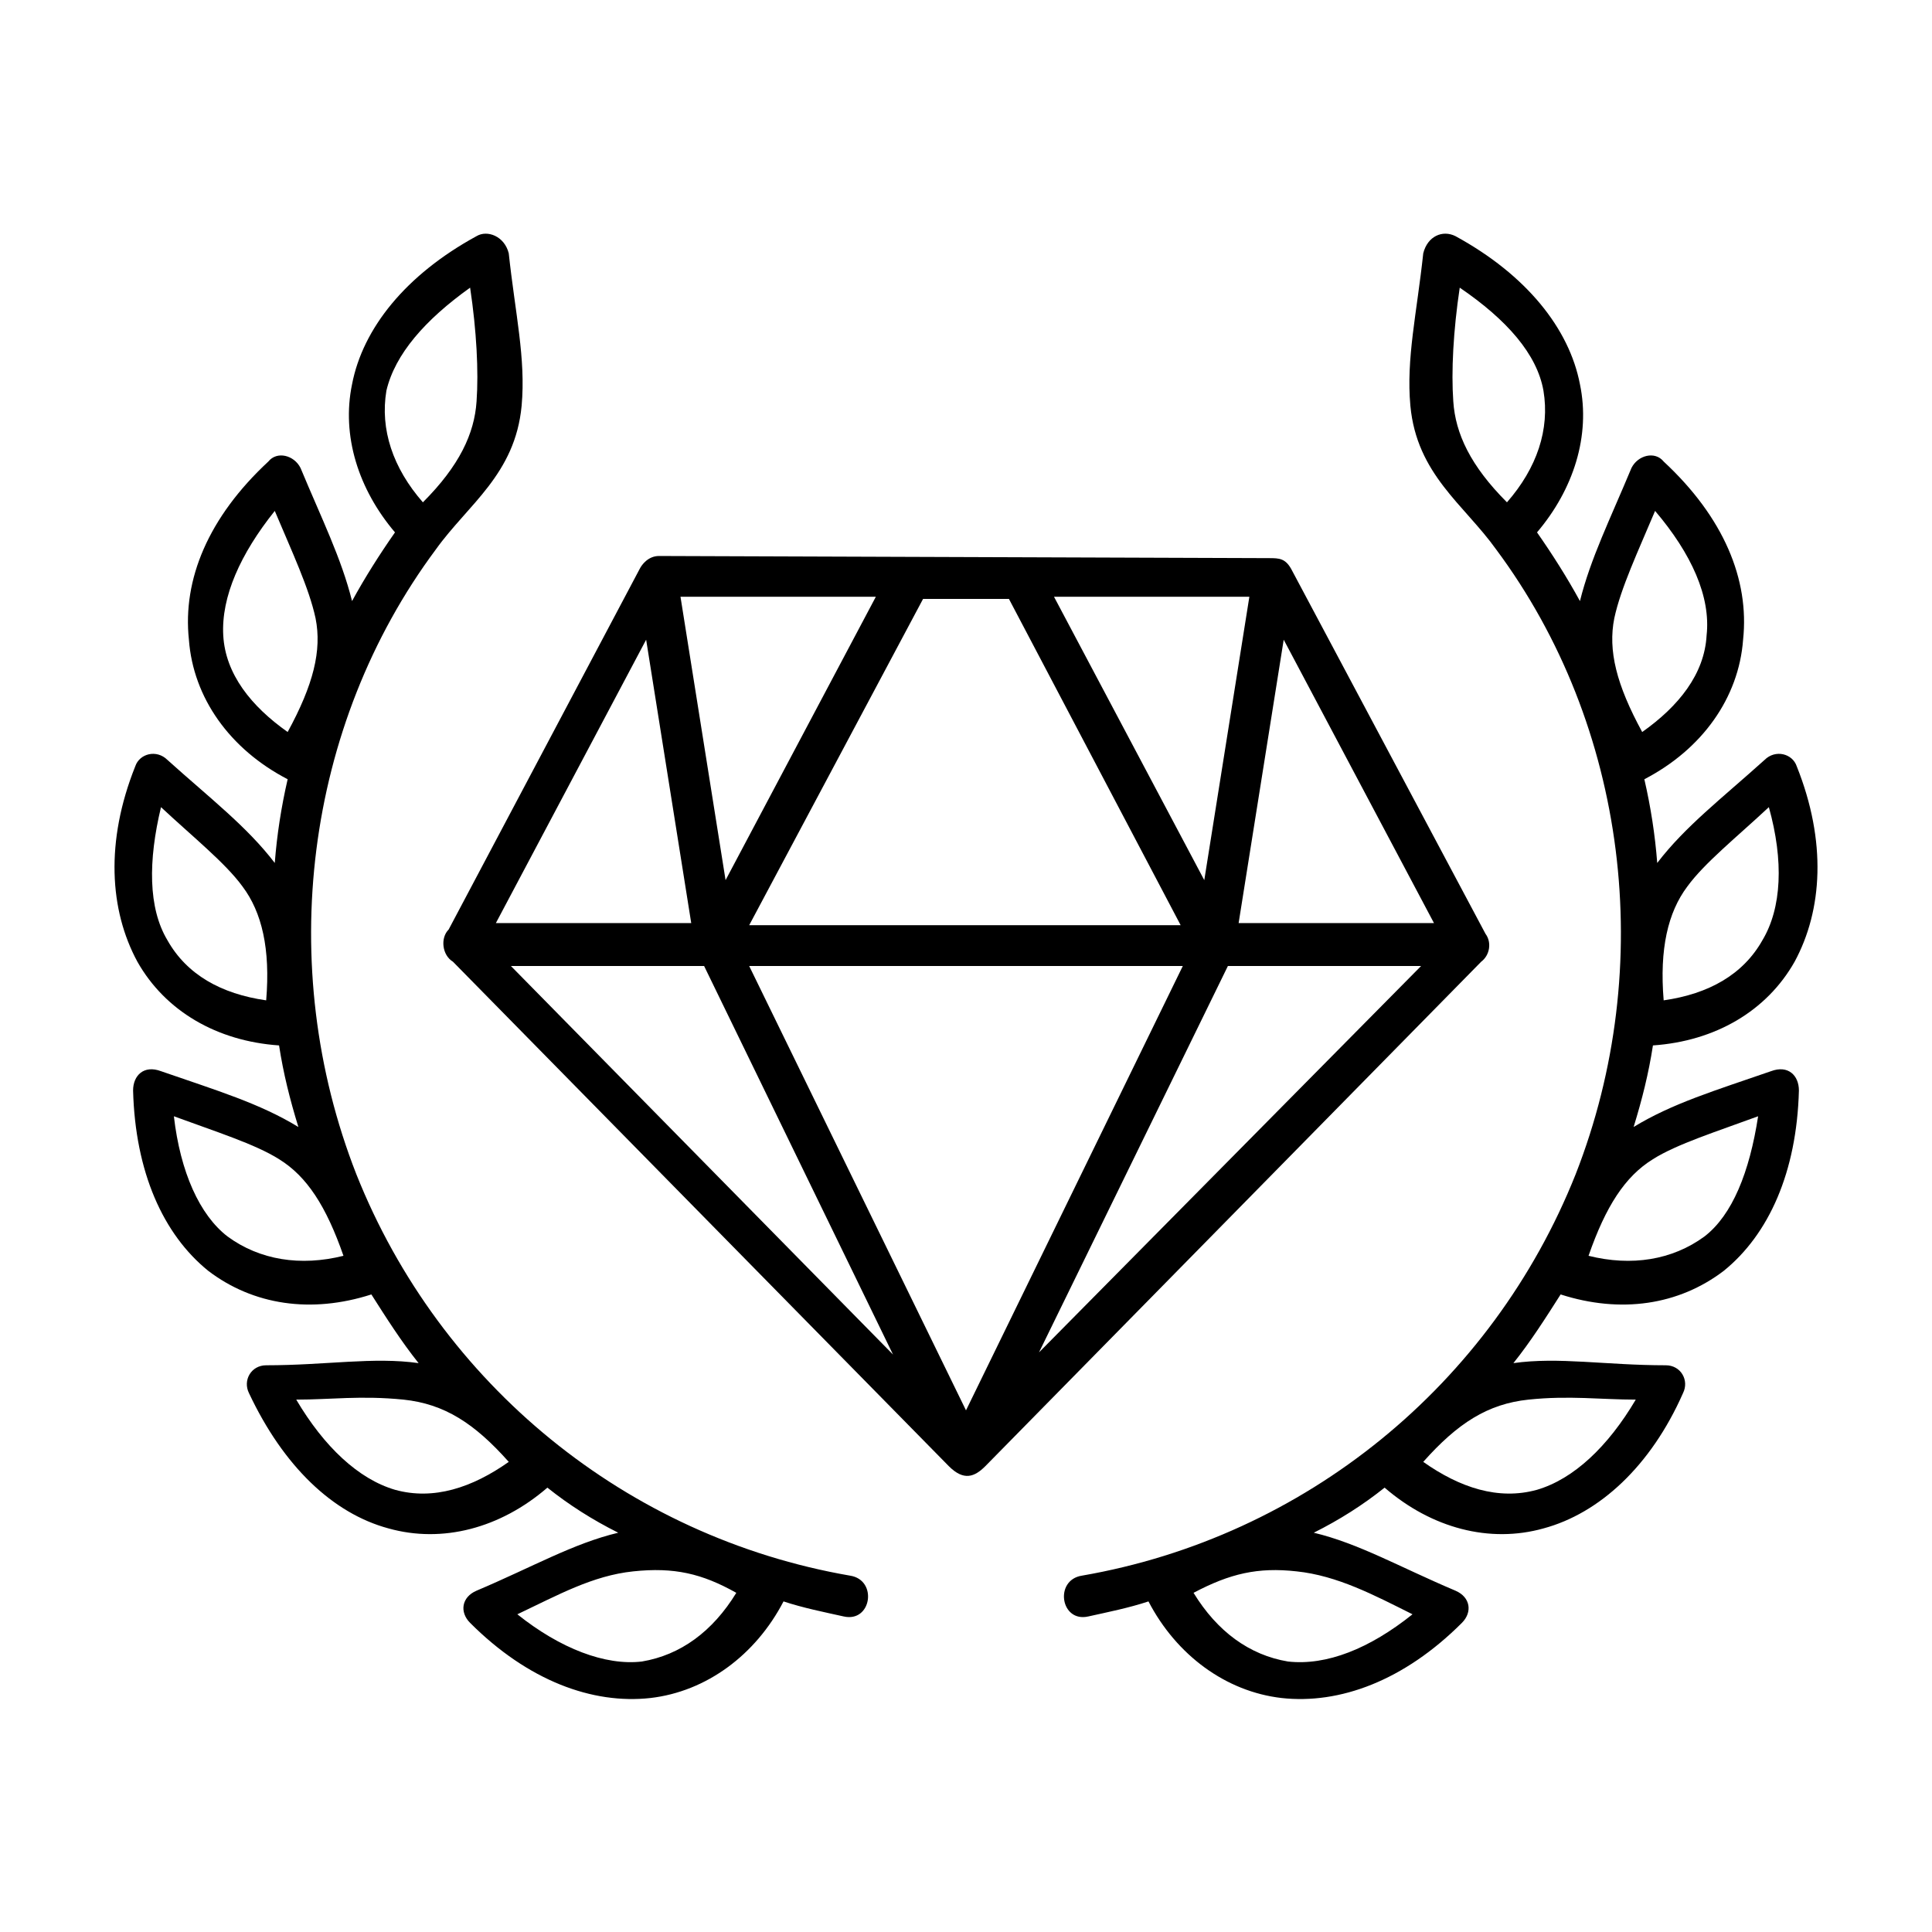 <svg xmlns="http://www.w3.org/2000/svg" xmlns:xlink="http://www.w3.org/1999/xlink" x="0px" y="0px" viewBox="0 0 90 90" style="enable-background:new 0 0 90 112.5;" xml:space="preserve"><path d="M57.2,45h9L48.4,63L57.2,45z M34.9,45h20.2L45,65.7L34.9,45z M23.8,45h9l8.8,18.1L23.8,45z M59.8,29.8l7,13.2h-9.1 L59.8,29.8z M30.1,29.8l2.1,13.2h-9.1L30.1,29.8z M43,27.9c1.3,0,2.7,0,4,0l8,15.2H34.9L43,27.9z M58.2,27.8l-2.1,13.2l-7-13.2 L58.2,27.8z M31.7,27.8l9.1,0l-7,13.2L31.7,27.8z M30.7,25.9c-0.5,0-0.8,0.4-0.9,0.6l-8.9,16.8c-0.4,0.4-0.3,1.2,0.2,1.5l23.1,23.5 c0.7,0.7,1.2,0.5,1.7,0L69,44.8c0.4-0.3,0.5-0.9,0.2-1.3l-9-16.9C59.9,26,59.6,26,59.1,26L30.7,25.9z"></path><path d="M34.3,74.2c-1.1,1.8-2.6,2.9-4.4,3.2c-1.7,0.2-3.8-0.6-5.8-2.2c1.9-0.9,3.5-1.8,5.4-2C31.4,73,32.7,73.3,34.3,74.2z  M18.8,65.2c1.9,0.2,3.3,1.1,4.9,2.9c-1.7,1.2-3.5,1.8-5.3,1.3c-1.7-0.5-3.3-2-4.6-4.2C15.4,65.2,16.8,65,18.8,65.2z M8.1,52 c1.9,0.7,3.8,1.3,4.9,2c1.3,0.8,2.2,2.2,3,4.5c-2,0.5-3.9,0.2-5.4-0.9C9.3,56.6,8.4,54.6,8.1,52z M7.5,37.6c1.5,1.4,3,2.6,3.8,3.7 c0.9,1.2,1.3,2.9,1.1,5.3c-2.1-0.3-3.7-1.2-4.6-2.8C6.9,42.3,6.9,40.1,7.5,37.6z M12.8,23.8c0.8,1.9,1.6,3.6,1.9,5 c0.3,1.5-0.1,3.1-1.3,5.3c-1.7-1.2-2.9-2.7-3-4.5C10.3,27.8,11.2,25.8,12.8,23.8z M21.9,13.4c0.3,2,0.4,3.9,0.3,5.3 c-0.1,1.5-0.8,3-2.5,4.7c-1.4-1.6-2-3.4-1.7-5.2C18.4,16.5,19.8,14.9,21.9,13.4z M22.2,11c-3.3,1.8-5.3,4.3-5.8,6.9 c-0.5,2.4,0.3,4.9,2,6.9c-0.7,1-1.4,2.1-2,3.2c-0.5-2-1.4-3.8-2.4-6.2c-0.3-0.6-1.1-0.8-1.5-0.3c-2.8,2.6-4,5.5-3.7,8.3 c0.2,2.7,1.9,5.1,4.6,6.5c-0.3,1.3-0.5,2.6-0.6,3.9c-1.3-1.7-3-3-5-4.8c-0.5-0.5-1.3-0.3-1.5,0.3c-1.4,3.5-1.2,6.7,0.1,9.1 c1.3,2.3,3.7,3.7,6.6,3.9c0.2,1.3,0.5,2.5,0.9,3.8c-1.8-1.1-3.8-1.7-6.4-2.6c-0.8-0.3-1.3,0.2-1.3,0.9c0.1,3.8,1.4,6.7,3.5,8.4 c2.1,1.6,4.8,2,7.6,1.1c0.7,1.1,1.4,2.2,2.2,3.2c-2.1-0.3-4.3,0.1-7.1,0.1c-0.7,0-1.1,0.7-0.8,1.3c1.6,3.4,3.9,5.6,6.5,6.3 c2.5,0.7,5.2,0,7.4-1.9c1,0.8,2.1,1.5,3.3,2.1c-2.1,0.5-4,1.6-6.6,2.7c-0.7,0.3-0.8,1-0.3,1.5c2.7,2.7,5.7,3.8,8.4,3.5 c2.6-0.3,4.9-2,6.2-4.5c0.9,0.3,1.9,0.5,2.8,0.7c1.3,0.3,1.6-1.7,0.3-1.9c-10.4-1.8-19.1-8.9-23-18.7c-3.8-9.7-2.4-20.9,3.7-29.1 c1.5-2.1,3.7-3.5,4-6.7c0.2-2.2-0.3-4.3-0.6-7.1C23.5,11,22.7,10.7,22.2,11z"></path><path d="M55.6,74.2c1.1,1.8,2.6,2.9,4.4,3.2c1.8,0.2,3.8-0.6,5.8-2.2c-1.8-0.9-3.5-1.8-5.4-2C58.6,73,57.3,73.3,55.6,74.2z  M71.2,65.2c-1.9,0.2-3.3,1.1-4.9,2.9c1.7,1.2,3.5,1.8,5.3,1.3c1.7-0.5,3.3-2,4.6-4.2C74.6,65.2,73.1,65,71.2,65.2z M81.9,52 c-1.9,0.7-3.8,1.3-4.9,2c-1.3,0.8-2.2,2.2-3,4.5c2,0.5,3.9,0.2,5.4-0.9C80.7,56.6,81.5,54.6,81.9,52z M82.4,37.6 c-1.5,1.4-3,2.6-3.8,3.7c-0.9,1.2-1.3,2.9-1.1,5.3c2.1-0.3,3.7-1.2,4.6-2.8C83,42.3,83.1,40.1,82.4,37.6z M77.1,23.8 c-0.8,1.9-1.6,3.6-1.9,5c-0.3,1.5,0.1,3.1,1.3,5.3c1.7-1.2,2.9-2.7,3-4.5C79.7,27.8,78.8,25.8,77.1,23.8z M68,13.4 c-0.3,2-0.4,3.9-0.3,5.3c0.1,1.5,0.8,3,2.5,4.7c1.4-1.6,2-3.4,1.7-5.2C71.6,16.5,70.2,14.9,68,13.4z M67.8,11 c3.3,1.8,5.3,4.3,5.8,6.9c0.5,2.4-0.3,4.9-2,6.9c0.7,1,1.4,2.1,2,3.2c0.5-2,1.4-3.8,2.4-6.2c0.3-0.6,1.1-0.8,1.5-0.3 c2.8,2.6,4,5.5,3.7,8.3c-0.2,2.7-1.9,5.1-4.6,6.5c0.3,1.3,0.5,2.6,0.6,3.9c1.3-1.7,3-3,5-4.8c0.5-0.5,1.3-0.3,1.5,0.3 c1.4,3.5,1.2,6.7-0.1,9.1c-1.3,2.3-3.7,3.7-6.6,3.9c-0.2,1.3-0.5,2.5-0.9,3.8c1.8-1.1,3.8-1.7,6.4-2.6c0.8-0.3,1.3,0.2,1.3,0.9 c-0.1,3.8-1.4,6.7-3.5,8.4c-2.1,1.6-4.8,2-7.6,1.1c-0.7,1.1-1.4,2.2-2.2,3.2c2.1-0.3,4.3,0.1,7.1,0.1c0.7,0,1.1,0.7,0.8,1.3 c-1.5,3.4-3.9,5.6-6.5,6.3c-2.5,0.7-5.2,0-7.4-1.9c-1,0.8-2.1,1.5-3.3,2.1c2.1,0.5,4,1.6,6.6,2.7c0.7,0.3,0.8,1,0.3,1.5 c-2.7,2.7-5.7,3.8-8.4,3.5c-2.6-0.3-4.9-2-6.2-4.5c-0.9,0.3-1.9,0.5-2.8,0.7c-1.3,0.3-1.6-1.7-0.3-1.9c10.4-1.8,19.1-8.9,23-18.7 c3.8-9.7,2.4-20.9-3.7-29.1c-1.5-2.1-3.7-3.5-4-6.7c-0.2-2.2,0.3-4.3,0.6-7.1C66.5,11,67.2,10.7,67.8,11z"></path></svg>